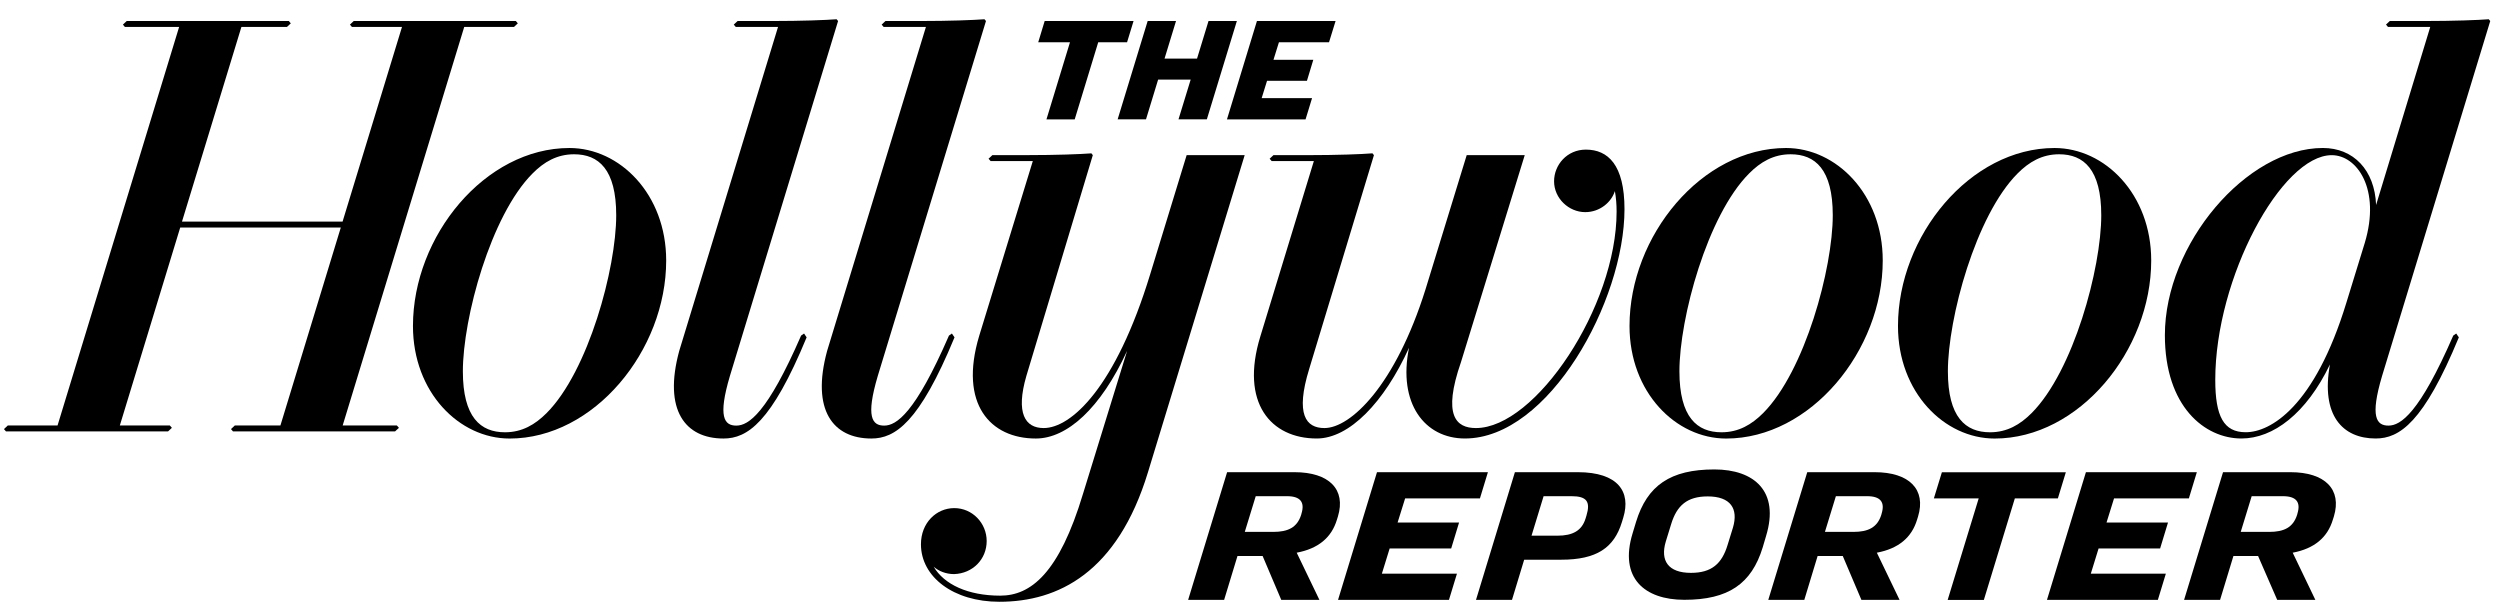 <svg width="103" height="25" viewBox="0 0 103 25" fill="none" xmlns="http://www.w3.org/2000/svg">
<path d="M59.789 22.596L60.114 21.528H57.581L57.891 20.535H60.973L61.302 19.454H56.732L55.127 24.715H59.697L60.026 23.636H56.933L57.254 22.596H59.789Z" fill="black"/>
<path d="M53.332 19.454H50.557L48.951 24.715H50.434L50.984 22.907H52.02L52.788 24.715H54.36L53.424 22.771C54.313 22.603 54.86 22.15 55.083 21.406L55.122 21.28C55.459 20.171 54.768 19.454 53.332 19.454ZM53.621 21.16L53.609 21.207C53.444 21.735 53.062 21.914 52.459 21.914H51.285L51.736 20.443H53.025C53.578 20.443 53.765 20.693 53.621 21.16Z" fill="black"/>
<path d="M77.234 19.454H74.459L72.853 24.715H74.337L74.886 22.907H75.922L76.69 24.715H78.262L77.326 22.771C78.215 22.603 78.762 22.15 78.985 21.406L79.024 21.28C79.361 20.171 78.67 19.454 77.234 19.454ZM77.523 21.16L77.511 21.207C77.346 21.735 76.964 21.914 76.361 21.914H75.187L75.638 20.443H76.927C77.48 20.443 77.667 20.693 77.523 21.16Z" fill="black"/>
<path d="M88.997 22.596L89.322 21.528H86.789L87.098 20.535H90.181L90.51 19.454H85.94L84.335 24.715H88.904L89.233 23.636H86.141L86.462 22.596H88.997Z" fill="black"/>
<path d="M65.004 19.454H62.414L60.811 24.715H62.294L62.796 23.06H64.323C65.776 23.06 66.497 22.574 66.822 21.512L66.879 21.325C67.202 20.271 66.676 19.454 65.004 19.454ZM65.361 21.246L65.325 21.363C65.173 21.861 64.797 22.07 64.169 22.07H63.099L63.596 20.443H64.746C65.372 20.443 65.538 20.665 65.361 21.246Z" fill="black"/>
<path d="M84.784 20.535L85.113 19.456H80.006L79.675 20.535H81.522L80.244 24.716H81.735L83.011 20.535H84.784Z" fill="black"/>
<path d="M94.365 19.454H91.589L89.984 24.715H91.467L92.017 22.907H93.033L93.821 24.715H95.393L94.459 22.771C95.345 22.603 95.893 22.15 96.115 21.406L96.155 21.28C96.492 20.171 95.8 19.454 94.365 19.454ZM94.654 21.16L94.642 21.207C94.477 21.735 94.095 21.914 93.492 21.914H92.318L92.769 20.443H94.057C94.611 20.443 94.798 20.693 94.654 21.16Z" fill="black"/>
<path d="M70.631 19.341C68.823 19.341 67.863 19.999 67.404 21.506L67.263 21.973C66.699 23.816 67.755 24.712 69.396 24.712C71.204 24.712 72.163 24.057 72.624 22.55L72.762 22.083C73.325 20.238 72.271 19.341 70.631 19.341ZM71.395 21.746L71.174 22.461C70.942 23.221 70.522 23.602 69.667 23.602C68.73 23.602 68.393 23.101 68.631 22.31L68.852 21.593C69.084 20.832 69.506 20.452 70.357 20.452C71.298 20.452 71.633 20.954 71.395 21.746Z" fill="black"/>
<path d="M54.756 1.741L55.026 0.865H51.786L50.551 4.918H53.789L54.057 4.042H51.981L52.202 3.329H53.846L54.108 2.464H52.467L52.692 1.741H54.756Z" fill="black"/>
<path d="M46.435 1.741L46.703 0.865H43.041L42.775 1.741H44.083L43.114 4.918H44.278L45.247 1.741H46.435Z" fill="black"/>
<path d="M49.791 0.866L49.318 2.414H47.979L48.452 0.866H47.284L46.047 4.917H47.215L47.715 3.279H49.056L48.554 4.917H49.722L50.959 0.866H49.791Z" fill="black"/>
<path d="M73.584 6.098C70.112 6.098 67.136 9.717 67.136 13.431C67.136 16.165 69.044 18.068 71.118 18.068C74.591 18.068 77.569 14.447 77.569 10.733C77.569 7.999 75.656 6.098 73.584 6.098ZM72.641 17.02C72.166 17.494 71.632 17.81 70.927 17.81C69.919 17.81 69.192 17.191 69.192 15.298C69.192 13.11 70.338 8.874 72.064 7.146C72.534 6.672 73.07 6.356 73.775 6.356C74.784 6.356 75.51 6.975 75.51 8.868C75.51 11.056 74.366 15.29 72.641 17.02Z" fill="black"/>
<path d="M23.462 6.098C19.99 6.098 17.014 9.717 17.014 13.431C17.014 16.165 18.922 18.068 20.996 18.068C24.468 18.068 27.447 14.447 27.447 10.733C27.447 7.999 25.534 6.098 23.462 6.098ZM22.519 17.02C22.044 17.494 21.51 17.81 20.805 17.81C19.797 17.81 19.07 17.191 19.07 15.298C19.07 13.11 20.216 8.874 21.942 7.146C22.412 6.672 22.948 6.356 23.653 6.356C24.662 6.356 25.388 6.975 25.388 8.868C25.388 11.056 24.244 15.29 22.519 17.02Z" fill="black"/>
<path d="M84.646 6.098C81.173 6.098 78.197 9.717 78.197 13.431C78.197 16.165 80.106 18.068 82.18 18.068C85.652 18.068 88.63 14.447 88.63 10.733C88.63 7.999 86.718 6.098 84.646 6.098ZM83.702 17.02C83.228 17.494 82.694 17.81 81.989 17.81C80.98 17.81 80.253 17.191 80.253 15.298C80.253 13.11 81.4 8.874 83.125 7.146C83.596 6.672 84.132 6.356 84.837 6.356C85.845 6.356 86.572 6.975 86.572 8.868C86.572 11.056 85.427 15.29 83.702 17.02Z" fill="black"/>
<path d="M65.338 6.164C64.562 6.164 64.028 6.792 64.028 7.469C64.028 8.174 64.635 8.74 65.312 8.74C65.921 8.74 66.393 8.324 66.533 7.873C66.582 8.143 66.604 8.425 66.604 8.72C66.604 12.634 63.26 17.636 60.808 17.636C59.992 17.636 59.425 17.128 60.193 14.916L62.819 6.392H60.428L58.73 11.925C57.489 15.882 55.647 17.636 54.566 17.636C53.812 17.636 53.357 17.089 53.94 15.196L56.606 6.392L56.545 6.317C56.108 6.353 55.098 6.392 53.889 6.392H52.466L52.309 6.54L52.392 6.636H54.131L51.927 13.857C51.082 16.602 52.36 18.066 54.251 18.066C55.59 18.066 57.026 16.583 58.052 14.329C57.585 16.622 58.698 18.066 60.355 18.066C63.813 18.066 66.929 12.399 66.929 8.618C66.929 6.79 66.248 6.164 65.338 6.164Z" fill="black"/>
<path d="M16.351 17.53H14.118L19.126 1.11H21.177L21.334 0.962L21.252 0.865H14.575L14.417 1.015L14.5 1.11H16.562L14.114 9.13H7.498L9.946 1.11H11.823L11.981 0.962L11.898 0.865H5.221L5.064 1.015L5.146 1.11H7.38L2.371 17.53H0.321L0.163 17.678L0.246 17.774H6.923L7.082 17.627L6.998 17.53H4.937L7.425 9.374H14.041L11.553 17.53H9.674L9.517 17.678L9.599 17.774H16.276L16.436 17.627L16.351 17.53Z" fill="black"/>
<path d="M33.127 13.741L33.005 13.826C31.612 17.029 30.838 17.535 30.336 17.535C29.839 17.535 29.57 17.182 30.072 15.49L34.529 0.866L34.468 0.793C34.031 0.827 33.022 0.866 31.813 0.866H30.389L30.231 1.014L30.314 1.11H32.055L27.984 14.458C27.32 16.902 28.232 18.067 29.808 18.067C30.789 18.067 31.785 17.409 33.233 13.899L33.127 13.741Z" fill="black"/>
<path d="M39.219 13.741L39.097 13.826C37.705 17.029 36.931 17.535 36.428 17.535C35.932 17.535 35.662 17.182 36.164 15.49L40.622 0.866L40.56 0.793C40.123 0.827 39.115 0.866 37.906 0.866H36.481L36.324 1.014L36.407 1.11H38.148L34.077 14.458C33.413 16.902 34.325 18.067 35.9 18.067C36.881 18.067 37.878 17.409 39.326 13.899L39.219 13.741Z" fill="black"/>
<path d="M47.389 11.295C45.963 15.973 44.13 17.636 42.999 17.636C42.235 17.636 41.841 17.027 42.286 15.489L45.024 6.391L44.965 6.318C44.53 6.352 43.517 6.391 42.308 6.391H40.886L40.728 6.539L40.813 6.635H42.552L40.342 13.84C39.499 16.649 40.803 18.067 42.676 18.067C43.96 18.067 45.343 16.83 46.438 14.453L44.622 20.338C43.635 23.625 42.465 24.541 41.209 24.541C39.875 24.541 38.893 24.074 38.467 23.347C38.662 23.524 38.965 23.653 39.308 23.653C40.078 23.627 40.651 23.04 40.651 22.29C40.651 21.557 40.065 20.934 39.316 20.934C38.581 20.934 37.943 21.537 37.943 22.424C37.943 23.767 39.277 24.793 41.175 24.793C43.588 24.793 46.036 23.597 47.297 19.453L51.281 6.391H48.89L47.389 11.295Z" fill="black"/>
<path d="M102.598 0.866L102.537 0.793C102.102 0.827 101.091 0.866 99.882 0.866H98.458L98.303 1.014L98.385 1.11H100.126L97.895 8.445C97.838 7.005 96.963 6.097 95.703 6.097C92.563 6.097 89.193 10.052 89.193 13.808C89.193 16.755 90.838 18.066 92.347 18.066C93.656 18.066 95.019 17.04 95.994 15.014C95.612 17.115 96.514 18.066 97.877 18.066C98.86 18.066 99.855 17.409 101.304 13.899L101.196 13.741L101.074 13.826C99.681 17.028 98.907 17.535 98.405 17.535C97.909 17.535 97.639 17.182 98.141 15.49L102.598 0.866ZM97.43 10.003L96.672 12.467C95.358 16.774 93.534 17.808 92.524 17.808C91.62 17.808 91.269 17.16 91.269 15.652C91.269 11.431 94.009 6.393 96.067 6.393C97.109 6.393 98.094 7.791 97.43 10.003Z" fill="black"/>
</svg>
